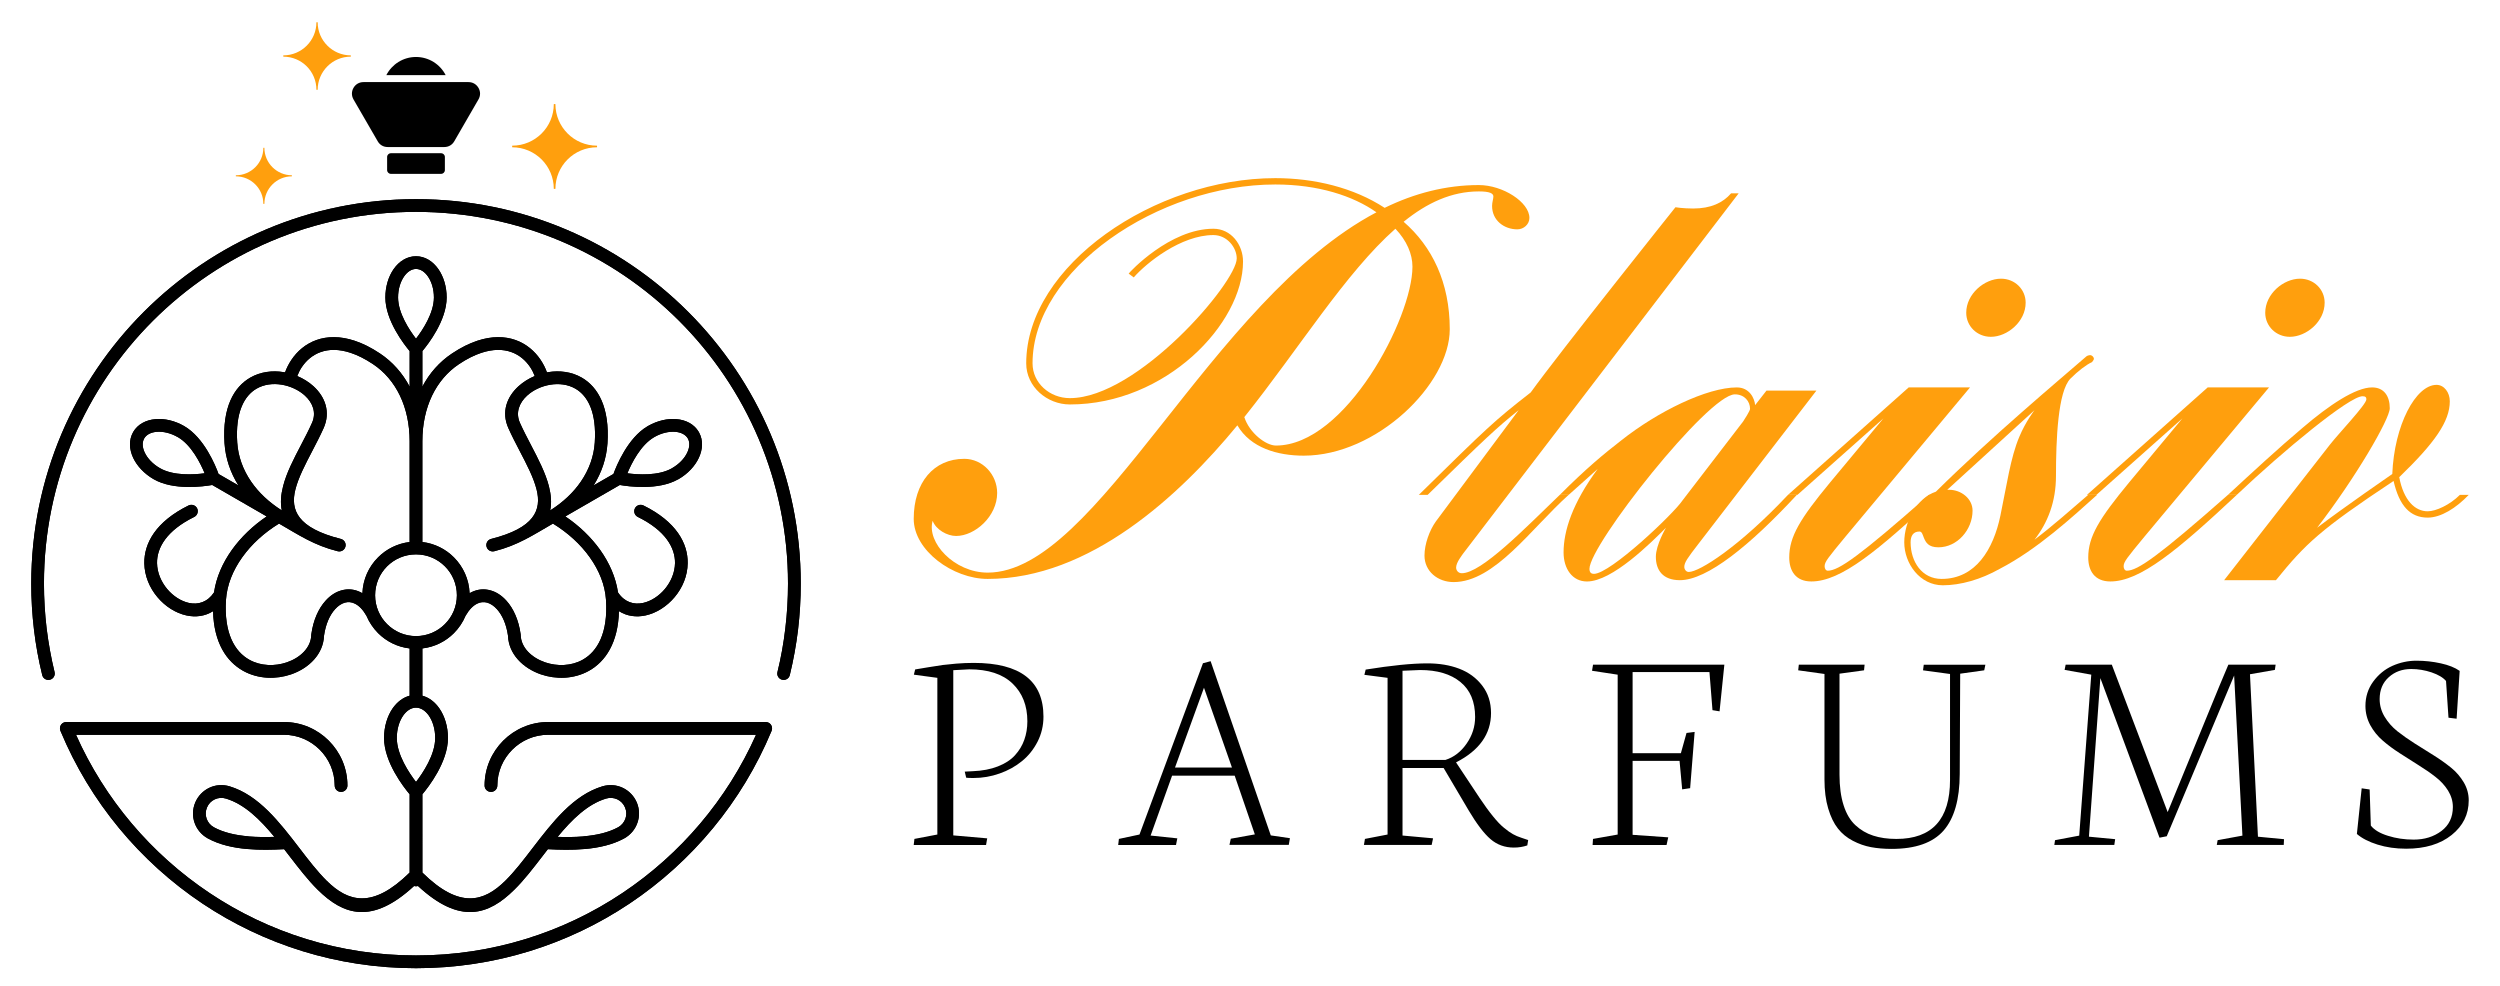 <?xml version="1.0" encoding="utf-8"?>
<!-- Generator: Adobe Illustrator 16.0.0, SVG Export Plug-In . SVG Version: 6.00 Build 0)  -->
<!DOCTYPE svg PUBLIC "-//W3C//DTD SVG 1.1//EN" "http://www.w3.org/Graphics/SVG/1.1/DTD/svg11.dtd">
<svg version="1.1" id="Calque_1" xmlns="http://www.w3.org/2000/svg" xmlns:xlink="http://www.w3.org/1999/xlink" x="0px" y="0px"
	 width="185px" height="73px" viewBox="0 0 185 73" enable-background="new 0 0 185 73" xml:space="preserve">
<g>
	<g>
		<g>
			<path fill="#FF9F0D" d="M91.984,19.358c0,4.585-5.705,10.572-12.815,10.572c-1.685,0-3.229-1.309-3.229-3.042
				c0-7.25,9.543-13.705,18.432-13.705c2.898,0,5.799,0.701,8.092,2.198c2.2-1.077,4.538-1.686,6.971-1.686
				c1.776,0,3.741,1.265,3.741,2.433c0,0.469-0.422,0.844-0.89,0.844c-0.98,0-1.872-0.656-1.872-1.731
				c0-0.281,0.096-0.515,0.096-0.701c0-0.235-0.28-0.375-1.075-0.375c-2.014,0-3.838,0.843-5.566,2.246
				c2.104,1.825,3.413,4.492,3.413,7.953c0,4.069-5.425,9.355-10.805,9.355c-1.917,0-3.93-0.56-4.912-2.244
				C87.262,36.712,80.619,42.84,73.087,42.84c-2.573,0-5.472-2.104-5.472-4.443c0-2.713,1.494-4.444,3.741-4.444
				c1.356,0,2.434,1.169,2.434,2.527c0,1.729-1.639,3.182-3.041,3.182c-0.656,0-1.497-0.469-1.732-1.125
				c-0.467,1.593,1.592,3.837,4.07,3.837c8.14,0,16.468-20.162,28.77-26.664c-1.729-1.216-4.306-2.058-7.484-2.058
				c-8.655,0-17.965,6.314-17.965,13.237c0,1.45,1.265,2.573,2.762,2.573c5.005,0,12.348-8.559,12.348-10.337
				c0-0.794-0.7-1.73-1.729-1.73c-2.385,0-4.959,2.059-5.893,3.134l-0.375-0.281c0.045-0.092,3.041-3.321,6.268-3.321
				C91.097,16.926,91.984,18.095,91.984,19.358z M92.079,30.866c0.375,1.169,1.592,2.105,2.341,2.105
				c5.142,0,10.101-9.449,10.101-13.238c0-0.935-0.419-1.918-1.261-2.807C99.562,20.2,96.15,25.767,92.079,30.866z"/>
			<path fill="#FF9F0D" d="M108.173,42.419c1.449,0,4.677-3.32,7.25-5.799h0.657c-2.765,2.479-5.476,6.454-8.516,6.454
				c-1.169,0-2.152-0.796-2.152-1.963c0-0.843,0.372-1.87,0.843-2.526l6.127-8.234c-1.634,1.311-2.434,2.06-6.737,6.27h-0.653
				c5.146-5.053,5.519-5.426,8.279-7.579c2.196-3.042,10.712-13.706,10.712-13.706s0.563,0.094,1.309,0.094
				c1.312,0,2.2-0.421,2.809-1.124h0.56l-20.394,26.664c-0.093,0.143-0.514,0.657-0.514,1.031
				C107.752,42.187,107.892,42.419,108.173,42.419z"/>
			<path fill="#FF9F0D" d="M134.417,28.901l-8.75,11.367c-0.795,1.029-1.029,1.357-1.029,1.685c0,0.186,0.14,0.372,0.329,0.372
				c0.792,0,3.74-1.869,7.343-5.705h0.655c-3.461,3.742-6.643,6.313-8.655,6.313c-1.264,0-1.777-0.747-1.777-1.729
				c0-0.891,0.749-2.151,0.749-2.151c-1.121,1.12-3.977,3.976-5.847,3.976c-1.076,0-1.731-0.935-1.731-2.152
				c0-1.591,0.655-3.648,2.525-6.176l-2.148,1.92h-0.657c1.966-1.968,3.273-3.042,4.538-4.023c2.712-2.151,6.361-3.929,8.562-3.929
				c0.934,0,1.309,0.794,1.356,1.31l0.84-1.076H134.417z M124.498,37.041l4.49-5.847c0.095-0.14,0.516-0.796,0.516-0.936
				c0-0.563-0.421-1.076-1.125-1.076c-1.965,0-10.759,11.132-10.759,12.912c0,0.279,0.141,0.372,0.328,0.372
				C119.164,42.466,123.842,38.024,124.498,37.041z"/>
			<path fill="#FF9F0D" d="M132.404,41.251c0-1.542,0.795-2.854,3.038-5.567l3.932-4.726l-6.364,5.662h-0.7l8.934-7.953h4.538
				l-9.215,11.042c-1.31,1.589-1.545,1.868-1.545,2.196c0,0.188,0.097,0.327,0.235,0.327c0.796,0,2.338-1.074,7.483-5.612h0.655
				c-4.396,4.116-7.157,6.408-9.354,6.408C132.87,43.028,132.404,42.232,132.404,41.251z M148.073,20.623
				c1.031,0,1.825,0.794,1.825,1.776c0,1.404-1.357,2.525-2.573,2.525c-1.029,0-1.824-0.794-1.824-1.777
				C145.501,21.743,146.857,20.623,148.073,20.623z"/>
			<path fill="#FF9F0D" d="M154.388,26.376c0.047-0.047,0.188-0.095,0.28-0.095c0.142,0,0.28,0.14,0.28,0.28
				c0,0.048-0.093,0.188-0.139,0.235c-0.422,0.188-1.03,0.655-1.591,1.216c-0.936,0.935-1.076,4.538-1.076,7.203
				c0,1.919-0.607,3.46-1.59,4.725c1.356-1.027,2.666-2.198,3.975-3.32h0.656c-1.776,1.589-4.397,4.023-7.203,5.474
				c-1.404,0.793-2.903,1.217-4.213,1.217c-1.683,0-2.852-1.592-2.852-3.182c0-1.544,0.936-3.276,2.341-3.745
				C147.418,32.27,152.236,28.245,154.388,26.376z M144.097,36.244h0.141c0.888,0,1.731,0.656,1.731,1.543
				c0,1.405-1.124,2.714-2.527,2.714c-0.75,0-0.935-0.372-1.074-0.7c-0.095-0.237-0.14-0.468-0.328-0.468
				c-0.468,0-0.655,0.328-0.655,0.796c0,1.448,0.844,2.711,2.292,2.711c2.524,0,3.835-2.196,4.351-4.677
				c0.468-2.244,0.748-4.303,1.404-5.847c0.468-1.122,1.122-1.965,1.122-1.965L144.097,36.244z"/>
			<path fill="#FF9F0D" d="M154.53,41.251c0-1.542,0.796-2.854,3.039-5.567l3.931-4.726l-6.364,5.662h-0.701l8.936-7.953h4.537
				l-9.216,11.042c-1.309,1.589-1.543,1.868-1.543,2.196c0,0.188,0.095,0.327,0.234,0.327c0.798,0,2.338-1.074,7.484-5.612h0.655
				c-4.397,4.116-7.157,6.408-9.354,6.408C154.996,43.028,154.53,42.232,154.53,41.251z M170.201,20.623
				c1.03,0,1.823,0.794,1.823,1.776c0,1.404-1.355,2.525-2.573,2.525c-1.027,0-1.824-0.794-1.824-1.777
				C167.627,21.743,168.983,20.623,170.201,20.623z"/>
			<path fill="#FF9F0D" d="M176.843,30.21c0,0.796-2.526,5.146-5.378,8.843c1.962-1.496,5.565-3.978,5.565-3.978
				c0.141-3.601,1.729-6.595,3.274-6.595c0.563,0,0.981,0.561,0.981,1.215c0,1.499-1.123,3.088-3.742,5.616
				c0.328,1.73,1.171,2.525,2.107,2.525c0.604,0,1.635-0.469,2.382-1.216h0.655c-0.936,0.98-2.058,1.684-3.037,1.684
				c-1.312,0-2.107-0.888-2.526-2.712c-5.429,3.601-6.505,4.631-8.704,7.342h-3.834l7.813-10.01
				c0.652-0.841,2.712-2.993,2.712-3.369c0-0.139-0.046-0.233-0.282-0.233c-0.981,0-5.847,4.022-9.308,7.299h-0.655
				c1.824-1.685,3.743-3.461,5.521-4.958c1.964-1.684,3.928-2.994,5.146-2.994C176.423,28.667,176.843,29.321,176.843,30.21z"/>
		</g>
		<g>
			<g>
				<path d="M67.615,62.527l0.052-0.448l1.697-0.324V50.16l-1.738-0.234l0.096-0.387c0.181-0.027,0.502-0.08,0.972-0.162
					c0.467-0.079,0.82-0.134,1.062-0.166c0.238-0.031,0.574-0.065,1.001-0.102c0.431-0.035,0.863-0.054,1.299-0.054
					c3.441,0,5.16,1.328,5.16,3.979c0,0.66-0.146,1.275-0.434,1.845c-0.293,0.573-0.676,1.054-1.154,1.442
					c-0.478,0.391-1.029,0.699-1.658,0.918c-0.625,0.223-1.271,0.333-1.935,0.333c-0.259,0-0.437-0.005-0.537-0.021L71.391,57.1
					l0.579-0.03c0.716-0.028,1.339-0.146,1.871-0.355s0.955-0.48,1.267-0.825c0.312-0.343,0.542-0.723,0.69-1.144
					c0.15-0.418,0.227-0.873,0.227-1.367c0-1.166-0.367-2.097-1.101-2.8c-0.732-0.701-1.799-1.048-3.202-1.048l-1.179,0.063v12.225
					l2.51,0.219l-0.085,0.49H67.615z"/>
				<path d="M82.746,62.527l0.053-0.448l1.523-0.324l4.697-12.676l0.567-0.151l4.452,12.891l1.416,0.207l-0.084,0.493h-4.389
					l0.097-0.454l1.78-0.32l-1.49-4.344h-4.634l-1.589,4.43l1.976,0.207l-0.097,0.49H82.746z M86.949,56.8h4.216l-2.071-5.908
					L86.949,56.8z"/>
				<path d="M100.93,62.527l0.076-0.448l1.674-0.324V50.16l-1.716-0.223l0.096-0.388c1.908-0.307,3.43-0.46,4.562-0.46
					c0.878,0,1.666,0.129,2.361,0.395c0.697,0.266,1.265,0.681,1.7,1.249c0.438,0.571,0.653,1.246,0.653,2.034
					c0,1.545-0.86,2.763-2.584,3.646v0.012l1.751,2.639c0.349,0.52,0.671,0.967,0.972,1.335c0.295,0.367,0.569,0.656,0.823,0.861
					c0.255,0.21,0.476,0.366,0.662,0.468c0.184,0.104,0.389,0.19,0.609,0.261l0.516,0.174l-0.065,0.397
					c-0.307,0.106-0.641,0.16-0.997,0.16c-0.666,0-1.24-0.208-1.727-0.626c-0.486-0.419-1.023-1.128-1.611-2.117l-1.856-3.145
					h-3.043v4.997l2.26,0.207l-0.104,0.49H100.93z M103.785,56.233h3.184c0.625-0.203,1.143-0.604,1.561-1.207
					c0.422-0.607,0.629-1.261,0.629-1.97c0-1.13-0.361-1.991-1.083-2.583c-0.723-0.597-1.72-0.891-2.995-0.891l-1.295,0.054V56.233z
					"/>
				<path d="M117.811,49.637l0.073-0.45h9.718l-0.354,3.452l-0.524-0.086l-0.224-2.819h-5.687v6.004h3.572l0.418-1.499l0.601-0.076
					l-0.333,4.162l-0.59,0.088l-0.193-2.107h-3.475v5.471l2.637,0.186l-0.124,0.566h-5.473l0.03-0.448l1.825-0.324V49.926
					L117.811,49.637z"/>
				<path d="M133.067,49.603l0.045-0.416h4.868l-0.041,0.416l-1.816,0.249v7.476c0,0.878,0.102,1.634,0.303,2.26
					c0.201,0.633,0.492,1.122,0.875,1.477s0.82,0.612,1.313,0.771c0.495,0.162,1.065,0.245,1.718,0.245
					c2.645,0,3.97-1.456,3.97-4.367v-7.839l-1.998-0.271l0.054-0.416h4.56l-0.085,0.416l-1.779,0.249l-0.034,7.422
					c-0.006,1.887-0.405,3.281-1.195,4.188c-0.791,0.902-2.074,1.356-3.845,1.356c-0.567,0-1.076-0.046-1.529-0.13
					c-0.455-0.085-0.9-0.241-1.341-0.471c-0.441-0.23-0.809-0.53-1.104-0.907c-0.297-0.374-0.538-0.872-0.72-1.484
					c-0.184-0.616-0.275-1.332-0.275-2.149v-7.804L133.067,49.603z"/>
				<path d="M152.019,62.527l0.054-0.354l1.789-0.337l0.892-11.911l-1.973-0.354l0.077-0.385h3.416l0.765,2.016l3.368,8.893
					l3.839-9.356l0.653-1.552h3.497l-0.054,0.385l-1.844,0.323l0.59,12.021l1.93,0.185l-0.021,0.427h-4.955l0.064-0.354l1.834-0.337
					l-0.613-11.847l-4.988,11.894l-0.535,0.105l-4.377-11.809l-0.846,11.735l1.941,0.185l-0.063,0.427H152.019z"/>
				<path d="M174.409,61.713l0.355-3.378l0.59,0.086l0.087,2.671c0.248,0.32,0.671,0.573,1.27,0.758
					c0.597,0.19,1.234,0.281,1.903,0.281c0.802,0,1.483-0.212,2.05-0.637c0.565-0.426,0.848-1.021,0.848-1.776
					c0-0.429-0.121-0.833-0.358-1.218c-0.241-0.384-0.55-0.718-0.932-1.012c-0.378-0.296-0.798-0.584-1.259-0.87
					c-0.463-0.286-0.92-0.577-1.377-0.876c-0.461-0.296-0.878-0.603-1.256-0.932c-0.379-0.324-0.688-0.706-0.929-1.146
					c-0.237-0.441-0.359-0.916-0.359-1.423c0-0.68,0.193-1.279,0.574-1.801c0.383-0.524,0.856-0.911,1.422-1.167
					c0.563-0.25,1.158-0.381,1.78-0.381s1.224,0.067,1.803,0.196c0.578,0.127,1.045,0.311,1.394,0.558l-0.226,3.539l-0.601-0.075
					l-0.182-2.716c-0.213-0.255-0.57-0.466-1.068-0.637c-0.497-0.165-0.999-0.25-1.507-0.25c-0.658,0-1.212,0.199-1.66,0.604
					c-0.452,0.403-0.677,0.943-0.677,1.624c0,0.458,0.122,0.892,0.364,1.298c0.244,0.407,0.558,0.766,0.943,1.076
					c0.387,0.304,0.813,0.606,1.283,0.904c0.468,0.297,0.937,0.592,1.409,0.883c0.471,0.294,0.899,0.6,1.287,0.913
					c0.387,0.313,0.699,0.68,0.945,1.096c0.242,0.415,0.361,0.856,0.361,1.32c0,1.036-0.421,1.892-1.264,2.565
					c-0.844,0.677-1.968,1.015-3.368,1.015c-0.765,0-1.471-0.102-2.118-0.305C175.29,62.297,174.783,62.037,174.409,61.713z"/>
			</g>
		</g>
	</g>
	<g>
		<g>
			<g>
				<g>
					<defs>
						<path id="SVGID_1_" d="M20.304,61.929c-1.06-1.286-2.207-2.418-3.585-2.835c-0.285-0.089-0.581-0.058-0.828,0.058
							c-0.252,0.117-0.46,0.324-0.574,0.601c-0.116,0.274-0.119,0.573-0.027,0.832c0.092,0.262,0.277,0.491,0.54,0.636
							c0.729,0.395,1.619,0.588,2.541,0.667l0.042,0.01C19.036,61.946,19.681,61.951,20.304,61.929 M4.037,49.733
							C4.1,49.987,3.942,50.24,3.691,50.3c-0.254,0.062-0.508-0.091-0.567-0.347c-0.27-1.101-0.475-2.214-0.609-3.35
							c-0.134-1.123-0.203-2.262-0.203-3.413c0-7.856,3.188-14.971,8.34-20.12c5.153-5.148,12.271-8.334,20.133-8.334
							c7.861,0,14.98,3.186,20.134,8.334c5.15,5.149,8.338,12.264,8.338,20.12c0,1.151-0.07,2.29-0.202,3.413
							c-0.138,1.136-0.342,2.249-0.609,3.35c-0.06,0.256-0.313,0.408-0.565,0.347c-0.255-0.06-0.409-0.313-0.349-0.566
							c0.259-1.051,0.454-2.133,0.583-3.241c0.13-1.077,0.196-2.181,0.196-3.302c0-7.594-3.08-14.474-8.062-19.454
							c-4.982-4.976-11.861-8.058-19.464-8.058S16.3,18.761,11.317,23.737c-4.981,4.979-8.063,11.86-8.063,19.454
							c0,1.121,0.068,2.225,0.195,3.302C3.586,47.601,3.782,48.683,4.037,49.733z M44.848,59.094
							c-1.377,0.417-2.525,1.549-3.585,2.835c0.625,0.022,1.269,0.018,1.895-0.032l0.04-0.01c0.926-0.079,1.813-0.272,2.54-0.667
							c0.264-0.145,0.448-0.374,0.541-0.636c0.094-0.259,0.091-0.553-0.026-0.832c-0.115-0.276-0.323-0.483-0.572-0.601
							C45.429,59.036,45.136,59.005,44.848,59.094z M30.784,70.703c5.65,0,10.902-1.699,15.271-4.617
							c4.308-2.875,7.761-6.935,9.892-11.713H40.563c-1.033,0-1.974,0.423-2.655,1.104c-0.682,0.681-1.104,1.622-1.104,2.653
							c0,0.262-0.212,0.47-0.472,0.47c-0.261,0-0.473-0.208-0.473-0.47c0-1.292,0.53-2.468,1.382-3.323
							c0.854-0.85,2.03-1.377,3.322-1.377h16.096c0.263,0,0.474,0.208,0.474,0.469c0,0.078-0.018,0.147-0.049,0.215
							c-2.172,5.214-5.856,9.65-10.505,12.755c-4.521,3.017-9.953,4.778-15.794,4.778c-5.84,0-11.271-1.762-15.793-4.778
							c-4.65-3.104-8.332-7.541-10.505-12.755c-0.034-0.067-0.05-0.137-0.05-0.215c0-0.261,0.21-0.469,0.472-0.469h16.099
							c1.292,0,2.47,0.527,3.32,1.377c0.854,0.855,1.383,2.031,1.383,3.323c0,0.262-0.212,0.47-0.474,0.47
							c-0.259,0-0.47-0.208-0.47-0.47c0-1.031-0.424-1.973-1.106-2.653c-0.683-0.682-1.62-1.104-2.653-1.104H5.625
							c2.129,4.778,5.58,8.838,9.889,11.713C19.881,69.004,25.134,70.703,30.784,70.703z M32.923,41.909
							c-0.547-0.547-1.303-0.884-2.139-0.884s-1.593,0.337-2.141,0.884c-0.547,0.546-0.884,1.305-0.884,2.142
							c0,0.833,0.337,1.588,0.884,2.132c0.548,0.551,1.305,0.889,2.141,0.889s1.592-0.338,2.139-0.889
							c0.549-0.544,0.886-1.299,0.886-2.132C33.809,43.214,33.472,42.455,32.923,41.909z M29.458,22.013
							c0,1.155,0.834,2.411,1.326,3.051c0.491-0.64,1.325-1.896,1.325-3.051c0-0.614-0.169-1.163-0.441-1.555
							c-0.238-0.344-0.551-0.556-0.884-0.556c-0.332,0-0.645,0.212-0.883,0.556C29.628,20.85,29.458,21.399,29.458,22.013z
							 M48.407,32.35c-1.001,0.578-1.673,1.93-1.983,2.674c0.797,0.106,2.287,0.2,3.291-0.366l0.018-0.013
							c0.533-0.307,0.925-0.728,1.126-1.159c0.174-0.369,0.203-0.738,0.051-1.024l-0.012-0.02c-0.167-0.286-0.507-0.452-0.923-0.488
							c-0.467-0.038-1.012,0.083-1.532,0.374l-0.009,0.006C48.432,32.333,48.41,32.347,48.407,32.35z M29.364,54.611
							c0,1.237,0.905,2.581,1.42,3.254c0.516-0.673,1.42-2.017,1.42-3.254c0-0.653-0.179-1.238-0.468-1.656
							c-0.257-0.365-0.594-0.589-0.952-0.589c-0.36,0-0.695,0.224-0.951,0.589C29.543,53.373,29.364,53.958,29.364,54.611z
							 M40.715,37.771c0.945-0.596,1.714-1.32,2.271-2.134c0.601-0.878,0.96-1.859,1.027-2.893c0.144-2.229-0.513-3.451-1.431-3.982
							c-0.562-0.323-1.227-0.399-1.864-0.293c-0.653,0.108-1.271,0.4-1.716,0.809c-0.577,0.528-0.864,1.256-0.528,2.01
							c0.232,0.521,0.526,1.084,0.818,1.645c0.541,1.036,1.078,2.068,1.331,3.064C40.779,36.619,40.83,37.214,40.715,37.771z
							 M40.918,38.745c-1.48,0.854-2.595,1.608-4.344,2.047c-0.251,0.061-0.507-0.088-0.571-0.345
							c-0.063-0.25,0.091-0.504,0.343-0.567c3.204-0.807,3.745-2.135,3.362-3.654c-0.221-0.885-0.735-1.87-1.254-2.861
							c-0.287-0.555-0.579-1.111-0.838-1.692c-0.529-1.187-0.112-2.301,0.752-3.089c0.342-0.309,0.754-0.57,1.203-0.758
							c-0.09-0.234-0.205-0.461-0.343-0.666c-0.329-0.49-0.799-0.898-1.389-1.106c-0.604-0.217-1.348-0.233-2.218,0.055
							c-0.512,0.168-1.065,0.442-1.656,0.836c-0.861,0.574-1.534,1.375-1.995,2.334c-0.468,0.979-0.715,2.124-0.715,3.371v7.459
							c0.907,0.109,1.722,0.52,2.334,1.136c0.685,0.686,1.121,1.621,1.161,2.654c0.052-0.033,0.104-0.059,0.158-0.085
							c0.457-0.22,0.93-0.254,1.384-0.127c0.43,0.115,0.837,0.38,1.187,0.771c0.515,0.572,0.907,1.43,1.049,2.483
							c0.003,0.017,0.004,0.035,0.004,0.055c0.021,0.924,0.806,1.674,1.807,2.018c0.442,0.15,0.927,0.224,1.408,0.194
							c0.473-0.025,0.944-0.147,1.37-0.386c1.085-0.604,1.889-1.98,1.726-4.439c-0.07-1.095-0.505-2.17-1.199-3.143
							C42.957,40.271,42.014,39.415,40.918,38.745z M15.145,35.023c-0.311-0.744-0.98-2.096-1.981-2.674H13.16l0,0
							c-0.529-0.307-1.092-0.434-1.569-0.394c-0.403,0.034-0.735,0.192-0.905,0.464c-0.01,0.017-0.018,0.034-0.026,0.046
							c-0.152,0.284-0.125,0.655,0.047,1.02c0.204,0.435,0.597,0.855,1.127,1.159C12.835,35.224,14.343,35.129,15.145,35.023z
							 M18.581,35.636c0.558,0.814,1.328,1.539,2.271,2.134c-0.113-0.557-0.066-1.152,0.094-1.775
							c0.249-0.996,0.787-2.028,1.329-3.064c0.291-0.561,0.587-1.124,0.817-1.645c0.335-0.754,0.049-1.482-0.527-2.01
							c-0.447-0.408-1.064-0.7-1.716-0.809c-0.639-0.106-1.304-0.029-1.864,0.293c-0.916,0.532-1.576,1.754-1.43,3.982
							C17.622,33.777,17.979,34.758,18.581,35.636z M26.818,43.899c0.038-1.033,0.474-1.969,1.16-2.654
							c0.614-0.616,1.426-1.026,2.334-1.136V32.65c0-1.248-0.247-2.393-0.715-3.371c-0.461-0.959-1.133-1.76-1.996-2.334
							c-0.592-0.395-1.145-0.668-1.656-0.836c-0.871-0.288-1.612-0.272-2.217-0.055c-0.591,0.208-1.06,0.616-1.391,1.106
							c-0.137,0.205-0.251,0.432-0.341,0.666c0.45,0.188,0.863,0.449,1.205,0.758c0.86,0.788,1.277,1.902,0.75,3.089
							c-0.261,0.581-0.551,1.137-0.84,1.692c-0.518,0.991-1.031,1.976-1.253,2.861c-0.384,1.52,0.159,2.848,3.362,3.654
							c0.251,0.063,0.407,0.317,0.343,0.567c-0.063,0.257-0.318,0.405-0.571,0.345c-1.75-0.438-2.862-1.192-4.343-2.047
							c-1.097,0.67-2.036,1.526-2.725,2.495c-0.695,0.973-1.129,2.048-1.201,3.143c-0.16,2.459,0.64,3.835,1.728,4.439
							c0.423,0.238,0.895,0.36,1.368,0.386c0.481,0.029,0.965-0.044,1.409-0.194c1.003-0.344,1.782-1.094,1.805-2.018
							c0.002-0.02,0.002-0.038,0.004-0.055c0.144-1.054,0.535-1.911,1.052-2.483c0.349-0.391,0.754-0.655,1.185-0.771
							c0.456-0.127,0.93-0.093,1.384,0.127C26.712,43.841,26.766,43.866,26.818,43.899z M31.256,64.571
							c2.757,2.719,4.555,2.166,6.137,0.604c0.681-0.671,1.34-1.53,2.015-2.411c1.472-1.916,3.011-3.923,5.168-4.575
							c0.517-0.154,1.049-0.108,1.506,0.109c0.455,0.215,0.834,0.597,1.043,1.092c0.208,0.497,0.212,1.029,0.042,1.501
							c-0.165,0.476-0.503,0.89-0.979,1.152c-0.861,0.469-1.87,0.691-2.911,0.785h-0.039c-0.915,0.082-1.839,0.057-2.697,0.011
							l-0.384,0.498c-0.693,0.899-1.372,1.789-2.104,2.506c-1.896,1.874-4.012,2.602-7.123-0.28
							c-0.047,0.015-0.096,0.021-0.146,0.021s-0.1-0.007-0.144-0.021c-3.114,2.882-5.23,2.154-7.127,0.28
							c-0.728-0.717-1.407-1.606-2.102-2.506l-0.384-0.498c-0.858,0.046-1.784,0.071-2.699-0.011H18.29
							c-1.038-0.094-2.05-0.316-2.911-0.785c-0.474-0.263-0.812-0.677-0.979-1.152c-0.166-0.472-0.161-1.004,0.046-1.501
							c0.209-0.495,0.587-0.877,1.041-1.092c0.456-0.218,0.988-0.264,1.505-0.109c2.156,0.652,3.696,2.659,5.167,4.575
							c0.674,0.881,1.335,1.74,2.014,2.411c1.584,1.562,3.381,2.114,6.14-0.604v-5.796c-0.436-0.518-1.893-2.379-1.893-4.164
							c0-0.852,0.245-1.627,0.637-2.193c0.33-0.47,0.761-0.804,1.256-0.935v-3.499c-0.908-0.105-1.72-0.518-2.334-1.131
							c-0.366-0.369-0.661-0.808-0.862-1.286c-0.268-0.467-0.564-0.76-0.868-0.902c-0.238-0.119-0.488-0.136-0.722-0.072
							c-0.258,0.072-0.511,0.239-0.736,0.491c-0.395,0.438-0.696,1.114-0.815,1.966c-0.051,1.342-1.099,2.395-2.44,2.855
							c-0.553,0.188-1.157,0.278-1.763,0.244c-0.61-0.037-1.221-0.196-1.776-0.505c-1.228-0.684-2.172-2.078-2.23-4.417
							c-0.604,0.382-1.298,0.463-1.979,0.313c-0.796-0.177-1.567-0.668-2.14-1.354c-0.574-0.681-0.952-1.558-0.969-2.502
							c-0.021-1.477,0.847-3.081,3.277-4.28c0.235-0.112,0.516-0.015,0.632,0.216c0.113,0.232,0.019,0.513-0.213,0.632
							c-2.041,1.003-2.772,2.278-2.754,3.418c0.01,0.713,0.306,1.382,0.748,1.916c0.442,0.527,1.026,0.904,1.616,1.033
							c0.678,0.148,1.371-0.056,1.853-0.779c0.161-1.105,0.63-2.178,1.322-3.147c0.671-0.938,1.554-1.789,2.575-2.477l-4.031-2.327
							c-0.642,0.114-2.864,0.42-4.336-0.43c-0.704-0.406-1.229-0.979-1.512-1.577c-0.301-0.645-0.327-1.332-0.006-1.9l0.006-0.012
							c0.331-0.571,0.941-0.894,1.661-0.954c0.655-0.056,1.413,0.112,2.116,0.517v0.001c1.473,0.852,2.317,2.925,2.54,3.541
							l1.471,0.848c-0.599-0.953-0.955-2.011-1.03-3.121c-0.172-2.652,0.698-4.159,1.903-4.855c0.76-0.438,1.646-0.545,2.484-0.407
							c0.032,0.004,0.063,0.009,0.093,0.016c0.117-0.319,0.272-0.629,0.467-0.919c0.434-0.652,1.06-1.189,1.857-1.474
							c0.788-0.279,1.737-0.307,2.823,0.052c0.586,0.192,1.216,0.5,1.885,0.948c0.925,0.618,1.66,1.453,2.188,2.449v-2.632
							c-0.421-0.503-1.797-2.271-1.797-3.966c0-0.812,0.232-1.551,0.609-2.094c0.413-0.592,0.998-0.958,1.659-0.958
							c0.659,0,1.246,0.365,1.657,0.958c0.378,0.543,0.611,1.283,0.611,2.094c0,1.695-1.374,3.463-1.797,3.966v2.632
							c0.526-0.996,1.262-1.831,2.188-2.449c0.669-0.448,1.301-0.756,1.883-0.948c1.087-0.359,2.036-0.331,2.824-0.052
							c0.799,0.285,1.424,0.822,1.859,1.474c0.192,0.29,0.351,0.6,0.464,0.919c0.032-0.007,0.063-0.012,0.092-0.016
							c0.841-0.138,1.727-0.032,2.488,0.407c1.203,0.697,2.071,2.203,1.9,4.855c-0.073,1.11-0.43,2.168-1.028,3.121l1.47-0.848
							c0.223-0.612,1.059-2.668,2.516-3.526c0.02-0.016,0.043-0.027,0.065-0.038c0.692-0.389,1.434-0.551,2.078-0.495
							c0.703,0.058,1.305,0.373,1.637,0.921c0.02,0.025,0.034,0.053,0.045,0.08c0.304,0.562,0.272,1.233-0.025,1.865
							c-0.28,0.601-0.804,1.174-1.504,1.577l-0.036,0.016c-1.471,0.829-3.666,0.526-4.305,0.414l-4.033,2.327
							c1.022,0.688,1.906,1.538,2.577,2.477c0.691,0.97,1.158,2.042,1.321,3.147c0.479,0.724,1.177,0.928,1.854,0.779
							c0.59-0.129,1.174-0.506,1.616-1.033c0.444-0.534,0.737-1.203,0.749-1.916c0.015-1.14-0.713-2.415-2.753-3.418
							c-0.236-0.119-0.33-0.399-0.214-0.632c0.113-0.23,0.395-0.328,0.63-0.216c2.431,1.199,3.299,2.804,3.275,4.28
							c-0.012,0.944-0.393,1.821-0.965,2.502c-0.573,0.686-1.347,1.177-2.141,1.354c-0.684,0.149-1.377,0.068-1.98-0.316
							c-0.059,2.342-1,3.736-2.228,4.42c-0.556,0.309-1.167,0.468-1.776,0.505c-0.607,0.034-1.213-0.056-1.765-0.244
							c-1.342-0.461-2.391-1.514-2.44-2.855c-0.119-0.852-0.422-1.527-0.816-1.966c-0.225-0.252-0.479-0.419-0.734-0.491
							c-0.236-0.063-0.484-0.047-0.724,0.072c-0.301,0.143-0.599,0.436-0.868,0.902c-0.2,0.479-0.495,0.917-0.861,1.286
							c-0.612,0.613-1.427,1.025-2.334,1.131v3.499c0.492,0.131,0.925,0.465,1.253,0.935c0.395,0.566,0.64,1.342,0.64,2.193
							c0,1.785-1.457,3.646-1.893,4.164V64.571z"/>
					</defs>
					<use xlink:href="#SVGID_1_"  overflow="visible"/>
					<clipPath id="SVGID_2_">
						<use xlink:href="#SVGID_1_"  overflow="visible"/>
					</clipPath>
					<rect x="2.312" y="1.647" clip-path="url(#SVGID_2_)" width="56.944" height="70"/>
				</g>
			</g>
		</g>
		<path d="M28.689,10.881h4.189c0.313,0,0.584-0.155,0.74-0.429l1.789-3.096c0.157-0.271,0.157-0.583,0-0.854
			c-0.158-0.271-0.426-0.427-0.741-0.427h-7.768c-0.313,0-0.582,0.155-0.74,0.427c-0.154,0.271-0.154,0.583,0,0.854l1.791,3.096
			C28.104,10.726,28.374,10.881,28.689,10.881z"/>
		<path d="M30.784,4.216c0.958,0,1.788,0.547,2.195,1.344h-4.39C28.996,4.764,29.828,4.216,30.784,4.216z"/>
		<path d="M28.923,11.339h3.722c0.152,0,0.276,0.125,0.276,0.276v0.973c0,0.152-0.124,0.277-0.276,0.277h-3.722
			c-0.15,0-0.276-0.124-0.276-0.277v-0.973C28.646,11.465,28.772,11.339,28.923,11.339z"/>
		<path fill="#FF9F0D" d="M42.002,11.799c-0.559,0.558-0.902,1.33-0.902,2.179h-0.057h-0.062c0-0.849-0.345-1.621-0.902-2.179
			c-0.56-0.556-1.328-0.901-2.179-0.901v-0.06v-0.058c0.851,0,1.619-0.344,2.179-0.902c0.558-0.559,0.902-1.326,0.902-2.176h0.062
			H41.1c0,0.851,0.344,1.618,0.902,2.176c0.557,0.558,1.326,0.902,2.179,0.902v0.058v0.06
			C43.328,10.898,42.559,11.243,42.002,11.799z"/>
		<path fill="#FF9F0D" d="M20.162,13.645c-0.369,0.368-0.598,0.877-0.598,1.439h-0.037h-0.04c0-0.562-0.227-1.071-0.596-1.439
			c-0.368-0.368-0.877-0.597-1.438-0.597V13.01v-0.039c0.562,0,1.07-0.229,1.438-0.596c0.369-0.368,0.596-0.875,0.596-1.439h0.04
			h0.037c0,0.564,0.229,1.071,0.598,1.439c0.368,0.367,0.879,0.596,1.438,0.596v0.039v0.038
			C21.041,13.048,20.53,13.277,20.162,13.645z"/>
		<path fill="#FF9F0D" d="M24.228,4.908c-0.444,0.445-0.721,1.057-0.721,1.735h-0.043h-0.049c0-0.678-0.273-1.29-0.717-1.735
			c-0.444-0.443-1.058-0.716-1.734-0.716V4.144V4.098c0.677,0,1.29-0.274,1.734-0.719c0.443-0.441,0.717-1.056,0.717-1.731h0.049
			h0.043c0,0.675,0.276,1.29,0.721,1.731c0.443,0.445,1.056,0.719,1.733,0.719v0.046v0.047C25.283,4.191,24.671,4.465,24.228,4.908z
			"/>
	</g>
</g>
</svg>
